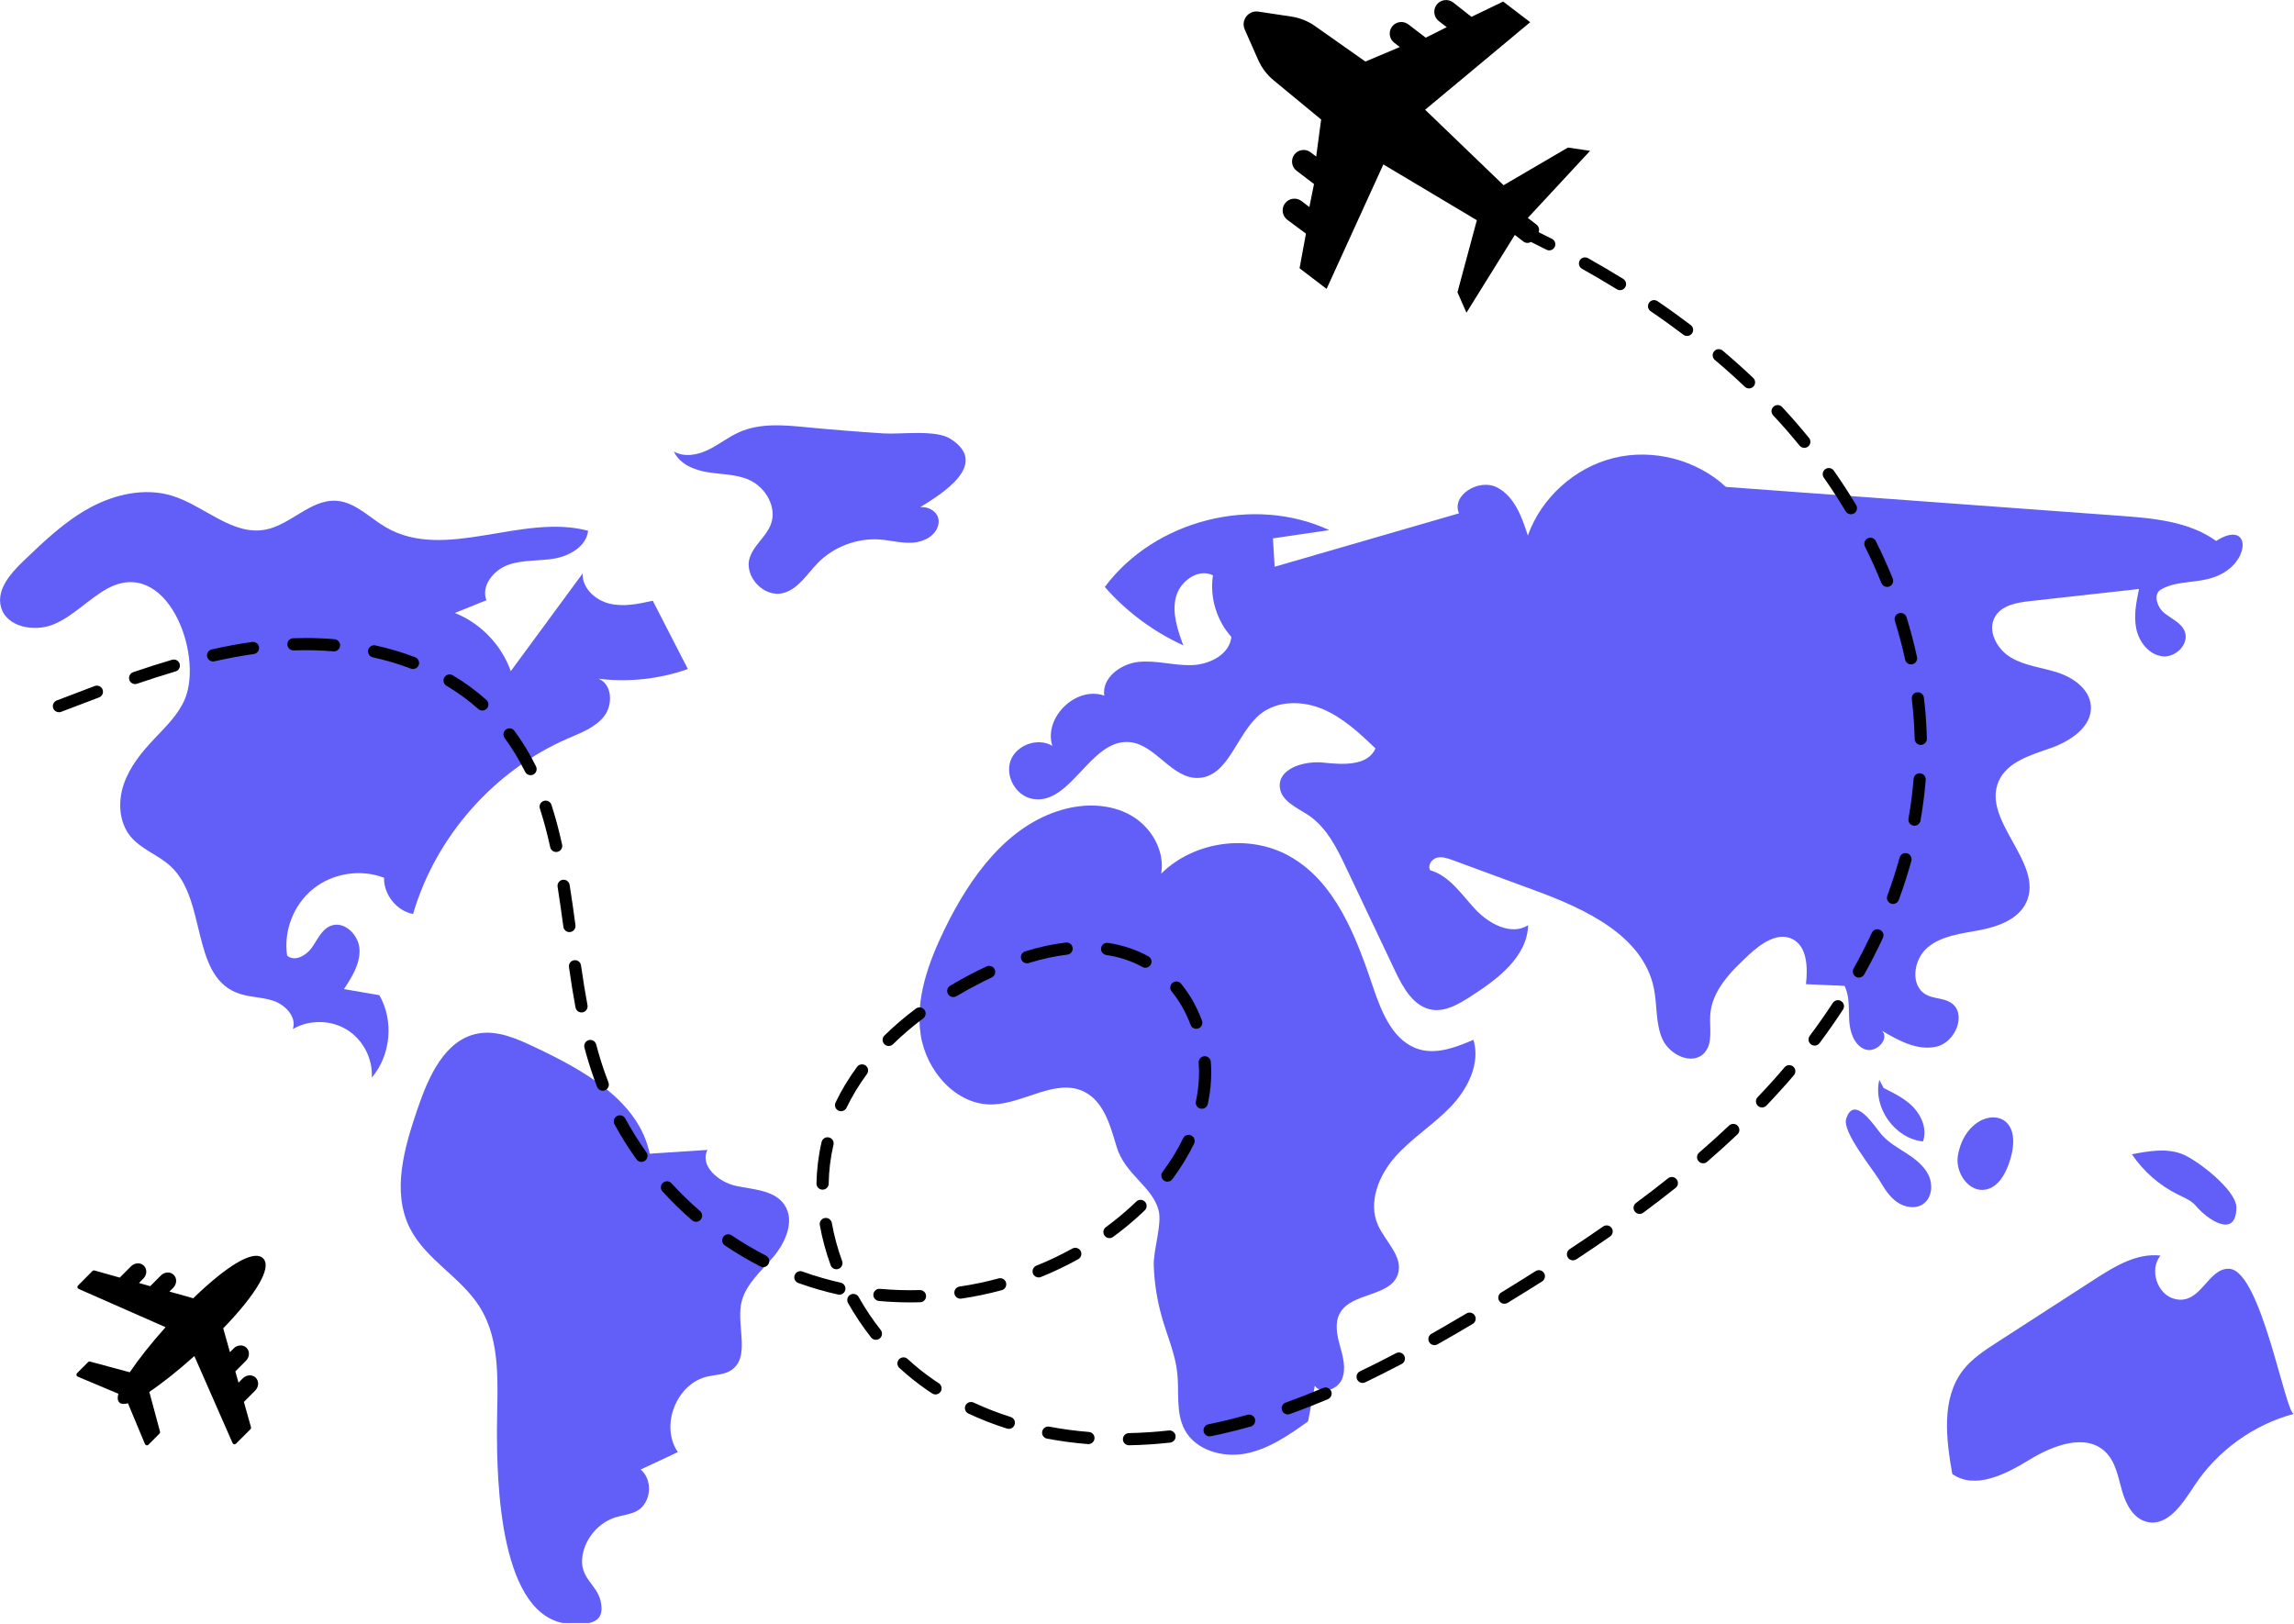 <svg xmlns="http://www.w3.org/2000/svg" xmlns:xlink="http://www.w3.org/1999/xlink" zoomAndPan="magnify" preserveAspectRatio="xMidYMid meet" version="1.0" viewBox="35.61 7.74 181.05 128.19"><defs><clipPath id="e2e69f68f1"><path d="M 67 89 L 98 89 L 98 135.848 L 67 135.848 Z M 67 89 " clip-rule="nonzero"/></clipPath><clipPath id="8ccc67d202"><path d="M 35.328 46 L 90 46 L 90 93 L 35.328 93 Z M 35.328 46 " clip-rule="nonzero"/></clipPath><clipPath id="7a4a816370"><path d="M 189 106 L 216.828 106 L 216.828 128 L 189 128 Z M 189 106 " clip-rule="nonzero"/></clipPath><clipPath id="5db5ae4bd1"><path d="M 133 7.598 L 162 7.598 L 162 33 L 133 33 Z M 133 7.598 " clip-rule="nonzero"/></clipPath><clipPath id="144420c24b"><path d="M 41.625 106.82 L 56.625 106.82 L 56.625 121.82 L 41.625 121.82 Z M 41.625 106.82 " clip-rule="nonzero"/></clipPath></defs><g clip-path="url(#e2e69f68f1)"><path fill="#615ff8" d="M 84.219 127.496 C 84.777 127.324 85.383 127.277 85.891 126.992 C 87.012 126.367 87.164 124.543 86.168 123.734 C 87.148 123.273 88.129 122.816 89.109 122.355 C 87.68 120.273 89 116.93 91.465 116.383 C 92.078 116.246 92.742 116.25 93.277 115.918 C 94.844 114.941 93.77 112.516 94.094 110.699 C 94.363 109.199 95.633 108.129 96.625 106.973 C 97.617 105.812 98.375 104.078 97.512 102.824 C 96.715 101.668 95.07 101.637 93.699 101.344 C 92.328 101.051 90.801 99.75 91.449 98.504 C 89.926 98.602 88.406 98.699 86.887 98.801 C 86.012 94.609 81.691 92.227 77.824 90.395 C 76.406 89.723 74.871 89.035 73.332 89.316 C 70.723 89.801 69.441 92.699 68.582 95.207 C 67.527 98.293 66.496 101.781 67.965 104.691 C 69.219 107.172 71.992 108.543 73.469 110.898 C 75.215 113.676 74.844 117.219 74.832 120.504 C 74.82 124.539 74.988 135.641 80.641 135.926 C 82.559 136.02 83.34 135.598 83.016 134.125 C 82.715 132.754 81.273 132.301 81.59 130.48 C 81.828 129.113 82.891 127.898 84.219 127.492 Z M 84.219 127.496 " fill-opacity="1" fill-rule="nonzero"/></g><g clip-path="url(#8ccc67d202)"><path fill="#615ff8" d="M 44.039 54.223 C 42.578 55.039 41.414 56.355 39.875 57.008 C 38.332 57.66 36.094 57.246 35.68 55.625 C 35.332 54.27 36.43 53.012 37.441 52.039 C 39.066 50.48 40.715 48.898 42.695 47.82 C 44.676 46.742 47.055 46.211 49.207 46.875 C 51.734 47.66 53.926 50.023 56.531 49.551 C 58.555 49.18 60.129 47.121 62.18 47.27 C 63.66 47.379 64.77 48.605 66.051 49.352 C 70.727 52.094 76.793 48.234 82.027 49.633 C 81.887 50.855 80.594 51.609 79.383 51.824 C 78.172 52.035 76.898 51.91 75.738 52.316 C 74.582 52.723 73.551 53.973 74 55.117 C 73.168 55.453 72.34 55.785 71.508 56.121 C 73.543 56.93 75.195 58.652 75.922 60.715 C 77.812 58.148 79.699 55.578 81.59 53.008 C 81.551 54.16 82.594 55.117 83.715 55.387 C 84.836 55.656 86.008 55.406 87.129 55.156 C 88.055 56.953 88.977 58.75 89.898 60.547 C 87.648 61.344 85.211 61.605 82.84 61.312 C 83.914 61.723 84.004 63.328 83.309 64.246 C 82.613 65.16 81.465 65.578 80.414 66.035 C 74.586 68.566 69.988 73.785 68.211 79.883 C 66.91 79.629 65.887 78.352 65.922 77.023 C 64.078 76.312 61.871 76.656 60.332 77.895 C 58.789 79.129 57.977 81.211 58.27 83.164 C 58.844 83.684 59.773 83.172 60.219 82.543 C 60.664 81.91 60.992 81.102 61.711 80.816 C 62.773 80.395 63.926 81.527 63.984 82.668 C 64.043 83.812 63.387 84.852 62.758 85.809 C 63.688 85.969 64.621 86.133 65.551 86.293 C 66.707 88.305 66.457 91.031 64.953 92.797 C 65.043 91.305 64.258 89.793 62.984 89.012 C 61.715 88.227 60.008 88.211 58.719 88.965 C 59.047 88.012 58.133 87.051 57.18 86.73 C 56.223 86.414 55.164 86.465 54.234 86.074 C 50.688 84.59 51.91 78.789 49.113 76.148 C 48.141 75.227 46.75 74.789 45.902 73.75 C 44.992 72.629 44.91 71 45.379 69.633 C 45.844 68.266 46.785 67.117 47.777 66.066 C 48.695 65.09 49.699 64.137 50.211 62.895 C 51.672 59.32 48.758 51.594 44.039 54.223 Z M 44.039 54.223 " fill-opacity="1" fill-rule="nonzero"/></g><path fill="#615ff8" d="M 99.336 41.469 C 97.531 41.293 95.629 41.109 93.969 41.844 C 93.105 42.223 92.359 42.828 91.512 43.242 C 90.664 43.656 89.613 43.852 88.797 43.379 C 89.246 44.383 90.414 44.848 91.504 45.02 C 92.59 45.188 93.73 45.168 94.734 45.617 C 96.039 46.203 96.949 47.773 96.453 49.113 C 96.09 50.098 95.102 50.762 94.781 51.762 C 94.309 53.242 95.906 54.938 97.414 54.551 C 98.602 54.246 99.297 53.055 100.152 52.176 C 101.414 50.891 103.254 50.195 105.051 50.324 C 105.918 50.391 106.777 50.633 107.645 50.574 C 108.512 50.516 109.445 50.039 109.656 49.195 C 109.887 48.285 109.02 47.699 108.238 47.773 C 109.883 46.754 113.77 44.398 110.641 42.387 C 109.461 41.625 106.719 42.039 105.34 41.949 C 103.336 41.82 101.336 41.66 99.336 41.469 Z M 99.336 41.469 " fill-opacity="1" fill-rule="nonzero"/><path fill="#615ff8" d="M 127.348 111.848 C 127.766 113.258 128.363 114.629 128.523 116.094 C 128.688 117.605 128.391 119.238 129.102 120.582 C 129.973 122.219 132.121 122.82 133.941 122.465 C 135.766 122.109 137.336 121.008 138.848 119.93 C 139.023 118.996 139.199 118.059 139.379 117.121 C 139.891 117.855 141.164 117.434 141.516 116.613 C 141.867 115.789 141.609 114.852 141.371 113.992 C 141.129 113.133 140.926 112.164 141.359 111.387 C 142.281 109.727 145.34 110.121 145.934 108.316 C 146.387 106.945 144.953 105.754 144.363 104.438 C 143.566 102.648 144.426 100.516 145.723 99.047 C 147.023 97.578 148.727 96.527 150.086 95.113 C 151.445 93.703 152.469 91.688 151.898 89.812 C 150.543 90.391 149.051 90.977 147.637 90.57 C 145.629 89.996 144.684 87.754 144.02 85.777 C 142.66 81.742 141.039 77.324 137.305 75.277 C 134.121 73.535 129.828 74.145 127.254 76.699 C 127.566 74.883 126.465 73.004 124.859 72.094 C 123.254 71.184 121.266 71.141 119.488 71.641 C 115.09 72.875 112.148 76.988 110.152 81.102 C 108.895 83.695 107.844 86.559 108.273 89.41 C 108.703 92.266 111.074 95 113.957 94.914 C 116.445 94.84 118.965 92.801 121.188 93.918 C 122.734 94.691 123.242 96.598 123.738 98.258 C 124.395 100.449 126.57 101.395 127.051 103.277 C 127.336 104.398 126.621 106.414 126.668 107.66 C 126.723 109.078 126.949 110.488 127.352 111.848 Z M 127.348 111.848 " fill-opacity="1" fill-rule="nonzero"/><path fill="#615ff8" d="M 210.512 50.434 C 208.363 48.891 205.574 48.648 202.938 48.453 C 192.566 47.691 182.195 46.93 171.828 46.172 C 169.496 44.016 166.059 43.129 162.977 43.887 C 159.895 44.645 157.258 47.023 156.191 50.012 C 155.719 48.523 155.121 46.879 153.715 46.191 C 152.312 45.508 150.141 46.824 150.758 48.258 C 145.906 49.664 141.059 51.07 136.211 52.473 C 136.164 51.727 136.121 50.98 136.074 50.234 C 137.555 50.016 139.039 49.797 140.52 49.582 C 134.539 46.805 126.738 48.781 122.805 54.07 C 124.512 56.02 126.641 57.602 128.996 58.676 C 128.551 57.453 128.098 56.141 128.414 54.879 C 128.73 53.617 130.176 52.566 131.34 53.152 C 131.074 54.879 131.625 56.715 132.793 58.012 C 132.652 59.414 131.051 60.203 129.645 60.242 C 128.238 60.277 126.84 59.836 125.441 59.988 C 124.043 60.145 122.555 61.254 122.762 62.645 C 120.539 61.867 117.957 64.367 118.664 66.609 C 117.527 65.938 115.852 66.52 115.379 67.75 C 114.91 68.984 115.77 70.535 117.066 70.789 C 120.102 71.383 121.648 66.059 124.734 66.312 C 126.809 66.484 128.074 69.195 130.152 69.145 C 132.602 69.082 133.188 65.602 135.105 64.082 C 136.465 63.008 138.445 63.043 140.035 63.723 C 141.625 64.402 142.914 65.617 144.168 66.809 C 143.566 68.215 141.586 68.098 140.066 67.934 C 138.543 67.773 136.441 68.395 136.621 69.914 C 136.754 71.004 138.004 71.496 138.91 72.109 C 140.332 73.078 141.133 74.707 141.867 76.262 C 143.156 78.977 144.441 81.688 145.727 84.402 C 146.355 85.727 147.199 87.223 148.648 87.441 C 149.711 87.602 150.727 86.996 151.633 86.418 C 153.766 85.059 156.137 83.293 156.215 80.766 C 154.875 81.613 153.109 80.656 152.031 79.496 C 150.953 78.336 150.012 76.871 148.488 76.43 C 148.262 76.066 148.586 75.559 149 75.445 C 149.414 75.332 149.852 75.48 150.254 75.629 C 152.422 76.426 154.582 77.223 156.746 78.02 C 160.727 79.484 165.277 81.582 166.137 85.734 C 166.414 87.074 166.258 88.523 166.82 89.77 C 167.383 91.02 169.188 91.859 170.117 90.852 C 170.828 90.082 170.516 88.871 170.59 87.828 C 170.723 85.922 172.211 84.43 173.609 83.129 C 174.566 82.238 175.883 81.281 177.059 81.852 C 178.254 82.438 178.285 84.102 178.145 85.422 C 179.156 85.465 180.172 85.512 181.184 85.555 C 181.602 86.371 181.5 87.344 181.555 88.262 C 181.605 89.18 181.93 90.219 182.785 90.559 C 183.637 90.898 184.77 89.785 184.156 89.105 C 185.48 89.895 186.988 90.711 188.484 90.34 C 189.98 89.969 190.871 87.688 189.562 86.871 C 188.988 86.512 188.234 86.578 187.641 86.258 C 186.34 85.566 186.613 83.461 187.746 82.52 C 188.879 81.578 190.445 81.426 191.895 81.148 C 193.34 80.867 194.918 80.293 195.535 78.957 C 196.957 75.859 191.977 72.512 193.355 69.395 C 194.027 67.871 195.871 67.344 197.441 66.793 C 199.016 66.242 200.766 65.09 200.625 63.43 C 200.52 62.137 199.262 61.238 198.031 60.832 C 196.797 60.426 195.453 60.305 194.332 59.648 C 193.211 58.992 192.406 57.496 193.082 56.387 C 193.625 55.5 194.801 55.297 195.836 55.184 C 198.699 54.863 201.562 54.547 204.426 54.23 C 204.211 55.27 203.996 56.344 204.215 57.383 C 204.438 58.422 205.219 59.418 206.273 59.543 C 207.324 59.668 208.426 58.555 208.031 57.57 C 207.758 56.891 206.988 56.582 206.418 56.121 C 205.852 55.656 205.523 54.641 206.156 54.27 C 207.684 53.363 209.852 54.008 211.539 52.648 C 213.25 51.27 212.902 48.91 210.516 50.438 Z M 210.512 50.434 " fill-opacity="1" fill-rule="nonzero"/><path fill="#615ff8" d="M 183.93 100.883 C 184.309 101.516 184.703 102.172 185.305 102.602 C 185.902 103.035 186.766 103.195 187.379 102.781 C 188.07 102.312 188.184 101.285 187.832 100.527 C 187.48 99.77 186.785 99.234 186.086 98.781 C 185.387 98.328 184.641 97.91 184.098 97.281 C 183.574 96.672 181.953 94.07 181.316 96.051 C 180.988 97.066 183.398 99.992 183.93 100.883 Z M 183.93 100.883 " fill-opacity="1" fill-rule="nonzero"/><path fill="#615ff8" d="M 190.129 98.98 C 190.016 99.684 190.266 100.453 190.723 100.988 C 191.133 101.469 191.707 101.758 192.332 101.633 C 193.305 101.445 193.871 100.434 194.188 99.496 C 195.785 94.789 190.793 94.883 190.129 98.98 Z M 190.129 98.98 " fill-opacity="1" fill-rule="nonzero"/><path fill="#615ff8" d="M 183.93 92.977 C 183.414 95.16 185.141 97.598 187.375 97.836 C 187.703 96.934 187.32 95.898 186.672 95.191 C 186.02 94.488 185.141 94.047 184.277 93.621 " fill-opacity="1" fill-rule="nonzero"/><path fill="#615ff8" d="M 208.934 102.938 C 208.57 102.5 208.016 102.281 207.504 102.027 C 206.043 101.309 204.777 100.199 203.867 98.848 C 205.168 98.598 206.539 98.352 207.781 98.809 C 208.945 99.234 212.133 101.672 212.113 103.062 C 212.082 105.57 209.793 103.965 208.934 102.938 Z M 208.934 102.938 " fill-opacity="1" fill-rule="nonzero"/><g clip-path="url(#7a4a816370)"><path fill="#615ff8" d="M 206.125 106.844 C 204.258 106.625 202.512 107.688 200.938 108.707 C 198.367 110.367 195.797 112.027 193.223 113.691 C 192.242 114.324 191.242 114.977 190.527 115.902 C 188.809 118.145 189.203 121.297 189.688 124.082 C 191.477 125.344 193.895 124.113 195.762 122.969 C 197.625 121.824 200.242 120.824 201.801 122.363 C 202.586 123.145 202.781 124.32 203.082 125.391 C 203.383 126.457 203.977 127.609 205.059 127.863 C 206.695 128.25 207.875 126.414 208.797 125.008 C 210.613 122.246 213.469 120.184 216.664 119.332 C 216.012 119.508 214.078 108.039 211.562 107.887 C 209.852 107.785 209.328 110.758 207.27 110.273 C 205.863 109.945 205.211 107.953 206.121 106.844 Z M 206.125 106.844 " fill-opacity="1" fill-rule="nonzero"/></g><path fill="#000000" d="M 81.977 87.082 C 81.805 86.16 81.641 85.16 81.465 83.938 C 81.426 83.676 81.184 83.492 80.922 83.531 C 80.656 83.57 80.477 83.812 80.516 84.074 C 80.691 85.312 80.855 86.324 81.031 87.258 C 81.074 87.492 81.277 87.652 81.504 87.652 C 81.531 87.652 81.562 87.648 81.594 87.645 C 81.852 87.594 82.027 87.344 81.977 87.082 Z M 81.977 87.082 " fill-opacity="1" fill-rule="nonzero"/><path fill="#000000" d="M 76.211 65.426 C 76.055 65.211 75.75 65.164 75.539 65.324 C 75.324 65.48 75.281 65.781 75.438 65.996 C 76.039 66.805 76.578 67.699 77.051 68.656 C 77.133 68.828 77.305 68.926 77.48 68.926 C 77.555 68.926 77.625 68.91 77.695 68.879 C 77.934 68.762 78.031 68.473 77.914 68.234 C 77.418 67.227 76.844 66.281 76.211 65.426 Z M 76.211 65.426 " fill-opacity="1" fill-rule="nonzero"/><path fill="#000000" d="M 83.324 92.348 C 83.086 91.668 82.863 90.938 82.664 90.18 C 82.598 89.922 82.332 89.77 82.078 89.836 C 81.82 89.906 81.668 90.168 81.734 90.426 C 81.941 91.207 82.172 91.961 82.418 92.664 C 82.516 92.953 82.625 93.242 82.734 93.523 C 82.809 93.715 82.988 93.832 83.184 93.832 C 83.238 93.832 83.301 93.82 83.355 93.797 C 83.605 93.703 83.727 93.422 83.629 93.176 C 83.523 92.902 83.422 92.625 83.324 92.348 Z M 83.324 92.348 " fill-opacity="1" fill-rule="nonzero"/><path fill="#000000" d="M 84.957 96.023 C 84.828 95.789 84.535 95.703 84.301 95.832 C 84.07 95.957 83.984 96.25 84.109 96.484 C 84.625 97.434 85.207 98.363 85.844 99.25 C 85.938 99.379 86.082 99.449 86.234 99.449 C 86.332 99.449 86.43 99.422 86.512 99.359 C 86.73 99.203 86.781 98.906 86.625 98.688 C 86.012 97.832 85.453 96.938 84.957 96.023 Z M 84.957 96.023 " fill-opacity="1" fill-rule="nonzero"/><path fill="#000000" d="M 79.973 74.406 C 79.723 73.258 79.445 72.23 79.133 71.266 C 79.051 71.012 78.777 70.875 78.527 70.957 C 78.273 71.039 78.137 71.312 78.219 71.562 C 78.523 72.5 78.789 73.496 79.035 74.613 C 79.086 74.836 79.281 74.988 79.504 74.988 C 79.539 74.988 79.574 74.984 79.605 74.977 C 79.867 74.922 80.031 74.664 79.973 74.406 Z M 79.973 74.406 " fill-opacity="1" fill-rule="nonzero"/><path fill="#000000" d="M 80.617 81.305 C 80.879 81.27 81.062 81.027 81.027 80.766 C 80.891 79.742 80.738 78.652 80.566 77.582 C 80.523 77.32 80.277 77.141 80.016 77.184 C 79.754 77.227 79.574 77.473 79.617 77.734 C 79.785 78.793 79.938 79.879 80.074 80.895 C 80.109 81.137 80.312 81.312 80.551 81.312 C 80.574 81.312 80.594 81.309 80.617 81.305 Z M 80.617 81.305 " fill-opacity="1" fill-rule="nonzero"/><path fill="#000000" d="M 73.996 62.984 C 73.195 62.266 72.301 61.613 71.34 61.039 C 71.109 60.906 70.816 60.98 70.68 61.207 C 70.543 61.438 70.617 61.73 70.848 61.867 C 71.754 62.406 72.598 63.023 73.355 63.699 C 73.445 63.781 73.559 63.824 73.676 63.824 C 73.809 63.824 73.938 63.77 74.031 63.664 C 74.211 63.465 74.191 63.164 73.996 62.984 Z M 73.996 62.984 " fill-opacity="1" fill-rule="nonzero"/><path fill="#000000" d="M 109.707 116.922 C 109.586 116.84 109.465 116.758 109.344 116.68 C 108.613 116.18 107.906 115.617 107.242 115.004 C 107.047 114.824 106.742 114.836 106.562 115.031 C 106.383 115.23 106.395 115.531 106.59 115.711 C 107.289 116.355 108.035 116.949 108.801 117.473 C 108.926 117.559 109.055 117.641 109.184 117.727 C 109.266 117.777 109.355 117.805 109.445 117.805 C 109.602 117.805 109.754 117.727 109.848 117.586 C 109.992 117.363 109.93 117.066 109.707 116.922 Z M 109.707 116.922 " fill-opacity="1" fill-rule="nonzero"/><path fill="#000000" d="M 113.191 85.223 C 113.418 85.109 113.652 84.996 113.879 84.891 C 114.121 84.777 114.227 84.492 114.113 84.25 C 114 84.012 113.715 83.906 113.473 84.02 C 113.238 84.129 112.996 84.246 112.758 84.363 C 112.016 84.734 111.289 85.133 110.602 85.543 C 110.371 85.68 110.297 85.973 110.434 86.203 C 110.523 86.352 110.684 86.438 110.848 86.438 C 110.93 86.438 111.016 86.414 111.094 86.371 C 111.762 85.973 112.469 85.586 113.191 85.223 Z M 113.191 85.223 " fill-opacity="1" fill-rule="nonzero"/><path fill="#000000" d="M 90.859 103.332 C 90.066 102.645 89.309 101.906 88.605 101.137 C 88.426 100.938 88.121 100.926 87.926 101.105 C 87.73 101.285 87.715 101.586 87.895 101.781 C 88.625 102.582 89.41 103.348 90.23 104.059 C 90.32 104.137 90.434 104.176 90.543 104.176 C 90.68 104.176 90.812 104.117 90.906 104.008 C 91.082 103.809 91.059 103.504 90.859 103.332 Z M 90.859 103.332 " fill-opacity="1" fill-rule="nonzero"/><path fill="#000000" d="M 103.379 110.113 C 103.25 109.883 102.957 109.801 102.723 109.93 C 102.492 110.059 102.41 110.352 102.539 110.586 C 103.074 111.535 103.688 112.449 104.363 113.309 C 104.457 113.43 104.598 113.492 104.742 113.492 C 104.844 113.492 104.949 113.457 105.039 113.387 C 105.246 113.223 105.281 112.922 105.117 112.711 C 104.473 111.895 103.887 111.02 103.379 110.113 Z M 103.379 110.113 " fill-opacity="1" fill-rule="nonzero"/><path fill="#000000" d="M 96.062 106.848 C 95.137 106.371 94.227 105.832 93.355 105.246 C 93.137 105.098 92.836 105.152 92.688 105.375 C 92.539 105.594 92.598 105.895 92.816 106.043 C 93.719 106.652 94.664 107.211 95.625 107.703 C 95.691 107.738 95.77 107.758 95.844 107.758 C 96.016 107.758 96.188 107.66 96.27 107.492 C 96.391 107.258 96.297 106.969 96.062 106.848 Z M 96.062 106.848 " fill-opacity="1" fill-rule="nonzero"/><path fill="#000000" d="M 103.93 91.844 C 103.715 91.688 103.414 91.73 103.254 91.945 C 102.59 92.848 102.016 93.797 101.555 94.762 C 101.441 95.004 101.543 95.289 101.781 95.402 C 101.848 95.438 101.918 95.449 101.988 95.449 C 102.168 95.449 102.34 95.352 102.422 95.176 C 102.859 94.266 103.398 93.371 104.031 92.516 C 104.188 92.301 104.141 92 103.93 91.844 Z M 103.93 91.844 " fill-opacity="1" fill-rule="nonzero"/><path fill="#000000" d="M 101.957 108.98 C 101.477 108.871 100.992 108.75 100.52 108.613 C 99.992 108.465 99.461 108.293 98.941 108.102 C 98.691 108.012 98.418 108.141 98.328 108.391 C 98.234 108.641 98.363 108.914 98.613 109.008 C 99.156 109.203 99.707 109.383 100.254 109.539 C 100.746 109.68 101.246 109.809 101.75 109.918 C 101.785 109.926 101.82 109.93 101.855 109.93 C 102.074 109.93 102.273 109.777 102.324 109.555 C 102.379 109.293 102.219 109.039 101.957 108.98 Z M 101.957 108.98 " fill-opacity="1" fill-rule="nonzero"/><path fill="#000000" d="M 184.098 53.766 C 184.176 53.949 184.355 54.066 184.543 54.066 C 184.605 54.066 184.664 54.055 184.723 54.031 C 184.973 53.93 185.09 53.648 184.988 53.402 C 184.59 52.414 184.141 51.418 183.656 50.449 C 183.539 50.211 183.25 50.113 183.012 50.234 C 182.773 50.352 182.68 50.641 182.797 50.879 C 183.27 51.824 183.707 52.797 184.098 53.766 Z M 184.098 53.766 " fill-opacity="1" fill-rule="nonzero"/><path fill="#000000" d="M 129.574 88.633 C 129.645 88.828 129.828 88.945 130.023 88.945 C 130.078 88.945 130.137 88.938 130.191 88.914 C 130.441 88.824 130.566 88.547 130.473 88.297 C 130.07 87.211 129.516 86.23 128.824 85.383 C 128.656 85.18 128.355 85.148 128.148 85.316 C 127.941 85.484 127.914 85.785 128.078 85.992 C 128.703 86.758 129.207 87.645 129.574 88.633 Z M 129.574 88.633 " fill-opacity="1" fill-rule="nonzero"/><path fill="#000000" d="M 68.379 59.617 C 67.383 59.238 66.328 58.922 65.242 58.684 C 64.984 58.625 64.727 58.789 64.668 59.047 C 64.613 59.309 64.777 59.566 65.035 59.621 C 66.074 59.852 67.086 60.152 68.035 60.516 C 68.094 60.539 68.152 60.547 68.207 60.547 C 68.402 60.547 68.582 60.43 68.656 60.238 C 68.75 59.992 68.625 59.715 68.379 59.617 Z M 68.379 59.617 " fill-opacity="1" fill-rule="nonzero"/><path fill="#000000" d="M 115.012 108.984 C 114.941 108.727 114.676 108.574 114.422 108.645 C 113.41 108.922 112.375 109.137 111.34 109.289 C 111.078 109.328 110.895 109.574 110.934 109.836 C 110.973 110.074 111.176 110.246 111.41 110.246 C 111.434 110.246 111.457 110.246 111.48 110.242 C 112.555 110.082 113.629 109.859 114.672 109.574 C 114.93 109.504 115.078 109.242 115.012 108.984 Z M 115.012 108.984 " fill-opacity="1" fill-rule="nonzero"/><path fill="#000000" d="M 186.496 62.918 C 186.621 63.965 186.699 65.027 186.723 66.066 C 186.73 66.328 186.941 66.535 187.203 66.535 C 187.207 66.535 187.211 66.535 187.215 66.535 C 187.48 66.527 187.691 66.309 187.684 66.043 C 187.66 64.973 187.582 63.883 187.449 62.801 C 187.418 62.539 187.18 62.352 186.914 62.383 C 186.648 62.414 186.461 62.652 186.496 62.918 Z M 186.496 62.918 " fill-opacity="1" fill-rule="nonzero"/><path fill="#000000" d="M 104.973 110.426 C 105.793 110.5 106.629 110.539 107.457 110.539 C 107.715 110.539 107.977 110.535 108.234 110.527 C 108.5 110.52 108.707 110.301 108.699 110.035 C 108.691 109.77 108.473 109.559 108.207 109.566 C 107.164 109.598 106.098 109.562 105.062 109.469 C 104.801 109.445 104.566 109.637 104.539 109.902 C 104.516 110.164 104.711 110.398 104.973 110.426 Z M 104.973 110.426 " fill-opacity="1" fill-rule="nonzero"/><path fill="#000000" d="M 185.969 59.801 C 186.016 60.027 186.215 60.18 186.438 60.18 C 186.473 60.18 186.504 60.176 186.539 60.172 C 186.797 60.113 186.965 59.859 186.906 59.598 C 186.68 58.555 186.402 57.5 186.082 56.461 C 186.004 56.207 185.734 56.062 185.48 56.145 C 185.227 56.223 185.082 56.492 185.16 56.746 C 185.477 57.758 185.746 58.785 185.969 59.801 Z M 185.969 59.801 " fill-opacity="1" fill-rule="nonzero"/><path fill="#000000" d="M 105.75 90.301 C 105.871 90.301 105.992 90.254 106.086 90.164 C 106.805 89.457 107.609 88.77 108.469 88.121 C 108.684 87.961 108.727 87.66 108.566 87.445 C 108.406 87.234 108.105 87.191 107.891 87.352 C 106.996 88.023 106.16 88.738 105.41 89.477 C 105.223 89.66 105.219 89.965 105.406 90.156 C 105.5 90.25 105.625 90.301 105.75 90.301 Z M 105.75 90.301 " fill-opacity="1" fill-rule="nonzero"/><path fill="#000000" d="M 55.512 58.41 C 54.484 58.555 53.41 58.754 52.32 59 C 52.062 59.059 51.898 59.316 51.957 59.574 C 52.008 59.797 52.207 59.949 52.426 59.949 C 52.461 59.949 52.496 59.945 52.535 59.938 C 53.598 59.695 54.645 59.504 55.645 59.363 C 55.91 59.324 56.09 59.082 56.055 58.82 C 56.02 58.555 55.773 58.375 55.512 58.41 Z M 55.512 58.41 " fill-opacity="1" fill-rule="nonzero"/><path fill="#000000" d="M 49.191 59.816 C 48.219 60.102 47.215 60.422 46.117 60.797 C 45.867 60.883 45.734 61.156 45.82 61.41 C 45.887 61.609 46.074 61.734 46.273 61.734 C 46.324 61.734 46.379 61.727 46.43 61.707 C 47.512 61.336 48.504 61.02 49.461 60.738 C 49.719 60.664 49.863 60.398 49.789 60.141 C 49.715 59.887 49.445 59.742 49.191 59.816 Z M 49.191 59.816 " fill-opacity="1" fill-rule="nonzero"/><path fill="#000000" d="M 62.012 58.195 C 61.266 58.129 60.504 58.098 59.746 58.098 C 59.414 58.098 59.082 58.105 58.75 58.117 C 58.484 58.125 58.277 58.348 58.289 58.613 C 58.297 58.879 58.523 59.086 58.785 59.078 C 59.836 59.039 60.898 59.062 61.93 59.152 C 61.945 59.152 61.957 59.152 61.973 59.152 C 62.219 59.152 62.43 58.965 62.449 58.715 C 62.473 58.449 62.277 58.215 62.012 58.195 Z M 62.012 58.195 " fill-opacity="1" fill-rule="nonzero"/><path fill="#000000" d="M 43.09 61.887 C 42.117 62.25 41.156 62.617 40.09 63.027 C 39.84 63.125 39.719 63.402 39.812 63.648 C 39.887 63.84 40.07 63.957 40.262 63.957 C 40.32 63.957 40.379 63.949 40.434 63.926 C 41.5 63.516 42.461 63.148 43.426 62.789 C 43.676 62.695 43.801 62.418 43.707 62.172 C 43.617 61.922 43.34 61.797 43.09 61.887 Z M 43.09 61.887 " fill-opacity="1" fill-rule="nonzero"/><path fill="#000000" d="M 100.523 101.641 C 100.523 101.641 100.527 101.641 100.531 101.641 C 100.793 101.641 101.008 101.434 101.012 101.168 C 101.031 100.121 101.156 99.09 101.391 98.098 C 101.453 97.836 101.293 97.578 101.031 97.52 C 100.773 97.457 100.516 97.617 100.453 97.875 C 100.207 98.934 100.07 100.035 100.051 101.152 C 100.043 101.418 100.254 101.637 100.52 101.641 Z M 100.523 101.641 " fill-opacity="1" fill-rule="nonzero"/><path fill="#000000" d="M 100.703 103.879 C 100.441 103.922 100.266 104.172 100.312 104.434 C 100.5 105.496 100.789 106.562 101.168 107.605 C 101.238 107.801 101.426 107.922 101.621 107.922 C 101.676 107.922 101.73 107.914 101.785 107.895 C 102.035 107.801 102.164 107.527 102.074 107.277 C 101.711 106.285 101.438 105.273 101.262 104.27 C 101.215 104.008 100.965 103.832 100.703 103.879 Z M 100.703 103.879 " fill-opacity="1" fill-rule="nonzero"/><path fill="#000000" d="M 167.258 100.746 C 166.449 101.391 165.602 102.043 164.73 102.688 C 164.516 102.848 164.469 103.148 164.629 103.359 C 164.723 103.488 164.867 103.555 165.016 103.555 C 165.113 103.555 165.215 103.523 165.301 103.461 C 166.18 102.809 167.043 102.148 167.855 101.5 C 168.066 101.336 168.098 101.031 167.934 100.824 C 167.77 100.617 167.465 100.582 167.258 100.746 Z M 167.258 100.746 " fill-opacity="1" fill-rule="nonzero"/><path fill="#000000" d="M 169.047 33.395 C 168.203 32.758 167.324 32.121 166.426 31.512 C 166.207 31.359 165.906 31.418 165.758 31.637 C 165.609 31.855 165.664 32.156 165.883 32.305 C 166.77 32.906 167.637 33.531 168.469 34.16 C 168.555 34.227 168.656 34.258 168.758 34.258 C 168.902 34.258 169.047 34.191 169.141 34.066 C 169.301 33.855 169.258 33.555 169.047 33.395 Z M 169.047 33.395 " fill-opacity="1" fill-rule="nonzero"/><path fill="#000000" d="M 172.074 96.582 C 171.32 97.293 170.527 98.012 169.711 98.715 C 169.512 98.887 169.488 99.191 169.664 99.391 C 169.758 99.504 169.891 99.559 170.027 99.559 C 170.137 99.559 170.25 99.52 170.34 99.441 C 171.168 98.73 171.973 98 172.734 97.277 C 172.93 97.098 172.938 96.793 172.754 96.598 C 172.57 96.406 172.266 96.398 172.074 96.582 Z M 172.074 96.582 " fill-opacity="1" fill-rule="nonzero"/><path fill="#000000" d="M 171.57 35.414 C 171.367 35.242 171.062 35.266 170.895 35.469 C 170.723 35.672 170.746 35.977 170.949 36.148 C 171.766 36.836 172.562 37.547 173.316 38.266 C 173.41 38.355 173.527 38.398 173.648 38.398 C 173.773 38.398 173.902 38.348 173.996 38.25 C 174.18 38.055 174.172 37.75 173.977 37.57 C 173.211 36.84 172.398 36.113 171.57 35.414 Z M 171.57 35.414 " fill-opacity="1" fill-rule="nonzero"/><path fill="#000000" d="M 163.719 29.754 C 162.82 29.199 161.887 28.648 160.941 28.117 C 160.711 27.988 160.414 28.07 160.285 28.301 C 160.156 28.535 160.238 28.824 160.469 28.957 C 161.406 29.48 162.328 30.023 163.215 30.57 C 163.293 30.621 163.379 30.645 163.465 30.645 C 163.629 30.645 163.785 30.562 163.875 30.414 C 164.016 30.191 163.945 29.895 163.719 29.754 Z M 163.719 29.754 " fill-opacity="1" fill-rule="nonzero"/><g clip-path="url(#5db5ae4bd1)"><path fill="#000000" d="M 158.098 26.594 C 157.75 26.418 157.398 26.238 157.043 26.066 C 157.125 25.855 157.059 25.605 156.871 25.465 L 156.191 24.941 L 161.105 19.645 L 159.359 19.387 L 154.277 22.359 L 148.086 16.402 L 156.379 9.492 L 154.246 7.863 L 151.742 9.07 L 150.309 7.941 C 149.902 7.621 149.312 7.699 148.996 8.109 C 148.688 8.516 148.766 9.098 149.172 9.41 L 149.793 9.883 L 148.133 10.715 L 146.762 9.664 C 146.359 9.359 145.785 9.434 145.48 9.836 C 145.172 10.238 145.25 10.812 145.652 11.117 L 146.086 11.453 L 143.371 12.598 L 139.402 9.801 C 138.844 9.406 138.199 9.148 137.523 9.047 L 134.926 8.656 C 134.137 8.539 133.527 9.336 133.848 10.066 C 134.203 10.867 134.613 11.793 134.91 12.469 C 135.188 13.094 135.605 13.648 136.133 14.082 L 139.879 17.172 L 139.488 20.098 L 139.051 19.762 C 138.648 19.457 138.078 19.535 137.77 19.934 C 137.465 20.336 137.539 20.91 137.941 21.219 L 139.316 22.266 L 138.949 24.082 L 138.332 23.609 C 137.922 23.301 137.34 23.379 137.031 23.785 C 136.715 24.195 136.801 24.785 137.215 25.094 L 138.68 26.18 L 138.176 28.914 L 140.309 30.543 L 144.789 20.719 L 152.168 25.121 L 150.637 30.809 L 151.348 32.422 L 155.164 26.285 L 155.848 26.809 C 156.023 26.941 156.258 26.945 156.438 26.836 C 156.852 27.039 157.258 27.242 157.66 27.449 C 157.73 27.484 157.805 27.504 157.879 27.504 C 158.055 27.504 158.223 27.406 158.309 27.242 C 158.43 27.004 158.336 26.715 158.098 26.594 Z M 158.098 26.594 " fill-opacity="1" fill-rule="nonzero"/></g><path fill="#000000" d="M 162.137 104.547 C 161.297 105.129 160.406 105.734 159.492 106.336 C 159.27 106.484 159.207 106.781 159.355 107.004 C 159.445 107.145 159.602 107.219 159.758 107.219 C 159.848 107.219 159.938 107.191 160.02 107.141 C 160.941 106.531 161.84 105.926 162.684 105.336 C 162.902 105.184 162.957 104.883 162.805 104.668 C 162.652 104.449 162.355 104.395 162.137 104.547 Z M 162.137 104.547 " fill-opacity="1" fill-rule="nonzero"/><path fill="#000000" d="M 177.137 91.926 C 176.934 91.754 176.633 91.777 176.457 91.98 C 176.121 92.379 175.77 92.777 175.418 93.168 C 175.062 93.559 174.699 93.953 174.328 94.34 C 174.145 94.531 174.152 94.836 174.344 95.02 C 174.438 95.105 174.559 95.152 174.676 95.152 C 174.805 95.152 174.93 95.102 175.023 95.004 C 175.398 94.609 175.773 94.211 176.129 93.812 C 176.488 93.418 176.848 93.012 177.191 92.605 C 177.363 92.402 177.34 92.098 177.137 91.926 Z M 177.137 91.926 " fill-opacity="1" fill-rule="nonzero"/><path fill="#000000" d="M 186.125 75.094 C 185.867 75.023 185.605 75.176 185.535 75.43 C 185.258 76.43 184.93 77.445 184.562 78.441 C 184.469 78.691 184.598 78.965 184.848 79.059 C 184.902 79.078 184.957 79.09 185.012 79.09 C 185.207 79.09 185.391 78.969 185.465 78.777 C 185.844 77.754 186.18 76.715 186.461 75.688 C 186.531 75.43 186.383 75.164 186.125 75.094 Z M 186.125 75.094 " fill-opacity="1" fill-rule="nonzero"/><path fill="#000000" d="M 187.152 68.777 C 186.887 68.754 186.656 68.957 186.637 69.219 C 186.555 70.254 186.418 71.309 186.234 72.352 C 186.188 72.613 186.359 72.863 186.621 72.906 C 186.648 72.914 186.68 72.914 186.707 72.914 C 186.934 72.914 187.137 72.75 187.18 72.52 C 187.371 71.445 187.508 70.363 187.594 69.297 C 187.613 69.031 187.418 68.801 187.152 68.777 Z M 187.152 68.777 " fill-opacity="1" fill-rule="nonzero"/><path fill="#000000" d="M 183.98 81.129 C 183.742 81.02 183.453 81.121 183.344 81.363 C 182.906 82.305 182.422 83.258 181.902 84.188 C 181.773 84.418 181.855 84.711 182.086 84.84 C 182.16 84.883 182.242 84.902 182.32 84.902 C 182.488 84.902 182.652 84.812 182.742 84.652 C 183.27 83.703 183.766 82.734 184.215 81.77 C 184.328 81.527 184.223 81.242 183.98 81.129 Z M 183.98 81.129 " fill-opacity="1" fill-rule="nonzero"/><path fill="#000000" d="M 178.383 42.305 C 177.711 41.48 176.996 40.656 176.258 39.863 C 176.074 39.672 175.77 39.66 175.578 39.84 C 175.383 40.023 175.371 40.324 175.551 40.52 C 176.277 41.297 176.98 42.102 177.637 42.91 C 177.734 43.027 177.871 43.09 178.012 43.09 C 178.117 43.09 178.227 43.051 178.316 42.98 C 178.52 42.812 178.551 42.508 178.383 42.305 Z M 178.383 42.305 " fill-opacity="1" fill-rule="nonzero"/><path fill="#000000" d="M 180.926 86.762 C 180.707 86.617 180.406 86.68 180.262 86.902 C 179.691 87.773 179.078 88.648 178.441 89.5 C 178.281 89.711 178.324 90.016 178.539 90.172 C 178.625 90.238 178.727 90.27 178.824 90.27 C 178.973 90.27 179.117 90.203 179.211 90.078 C 179.859 89.207 180.484 88.316 181.066 87.426 C 181.211 87.203 181.148 86.906 180.926 86.762 Z M 180.926 86.762 " fill-opacity="1" fill-rule="nonzero"/><path fill="#000000" d="M 182.102 47.605 C 181.551 46.684 180.961 45.77 180.34 44.887 C 180.188 44.668 179.887 44.617 179.668 44.77 C 179.453 44.922 179.398 45.223 179.551 45.438 C 180.16 46.305 180.738 47.199 181.277 48.098 C 181.367 48.25 181.527 48.332 181.691 48.332 C 181.773 48.332 181.859 48.309 181.938 48.266 C 182.164 48.129 182.238 47.832 182.102 47.605 Z M 182.102 47.605 " fill-opacity="1" fill-rule="nonzero"/><path fill="#000000" d="M 120.266 82.559 C 120.238 82.293 119.996 82.105 119.734 82.137 C 118.707 82.254 117.625 82.488 116.52 82.832 C 116.266 82.91 116.125 83.18 116.203 83.434 C 116.266 83.641 116.457 83.773 116.664 83.773 C 116.711 83.773 116.758 83.766 116.805 83.75 C 117.855 83.426 118.879 83.203 119.848 83.09 C 120.109 83.059 120.301 82.82 120.27 82.555 Z M 120.266 82.559 " fill-opacity="1" fill-rule="nonzero"/><path fill="#000000" d="M 125.781 84.066 C 125.852 84.105 125.934 84.125 126.012 84.125 C 126.18 84.125 126.344 84.035 126.434 83.875 C 126.559 83.645 126.477 83.352 126.242 83.223 C 125.277 82.691 124.207 82.336 123.059 82.164 C 122.793 82.125 122.551 82.305 122.512 82.57 C 122.473 82.832 122.652 83.074 122.914 83.117 C 123.953 83.27 124.918 83.59 125.781 84.066 Z M 125.781 84.066 " fill-opacity="1" fill-rule="nonzero"/><path fill="#000000" d="M 125.961 103.27 C 126.148 103.086 126.156 102.781 125.969 102.59 C 125.785 102.398 125.48 102.395 125.293 102.578 C 124.801 103.051 124.273 103.516 123.727 103.953 C 123.453 104.172 123.172 104.391 122.891 104.598 C 122.676 104.754 122.629 105.055 122.785 105.27 C 122.879 105.398 123.027 105.465 123.176 105.465 C 123.273 105.465 123.371 105.434 123.457 105.371 C 123.75 105.156 124.043 104.934 124.328 104.703 C 124.898 104.246 125.449 103.766 125.961 103.27 Z M 125.961 103.27 " fill-opacity="1" fill-rule="nonzero"/><path fill="#000000" d="M 127.859 120.648 C 126.805 120.766 125.742 120.836 124.707 120.855 C 124.441 120.863 124.227 121.082 124.234 121.348 C 124.238 121.609 124.453 121.816 124.715 121.816 C 124.719 121.816 124.719 121.816 124.723 121.816 C 125.793 121.797 126.883 121.727 127.965 121.605 C 128.23 121.574 128.418 121.336 128.391 121.074 C 128.359 120.809 128.121 120.621 127.859 120.648 Z M 127.859 120.648 " fill-opacity="1" fill-rule="nonzero"/><path fill="#000000" d="M 121.551 120.766 C 120.488 120.68 119.438 120.539 118.426 120.348 C 118.164 120.297 117.914 120.469 117.863 120.73 C 117.812 120.992 117.984 121.242 118.246 121.293 C 119.293 121.488 120.379 121.637 121.473 121.723 C 121.488 121.723 121.5 121.723 121.512 121.723 C 121.762 121.723 121.969 121.531 121.992 121.281 C 122.012 121.016 121.812 120.785 121.551 120.766 Z M 121.551 120.766 " fill-opacity="1" fill-rule="nonzero"/><path fill="#000000" d="M 115.375 119.582 C 114.363 119.262 113.379 118.879 112.449 118.445 C 112.207 118.332 111.922 118.438 111.809 118.676 C 111.695 118.918 111.801 119.203 112.043 119.316 C 113.012 119.77 114.035 120.168 115.086 120.5 C 115.133 120.512 115.184 120.52 115.23 120.52 C 115.434 120.52 115.625 120.391 115.688 120.184 C 115.77 119.934 115.629 119.66 115.375 119.582 Z M 115.375 119.582 " fill-opacity="1" fill-rule="nonzero"/><path fill="#000000" d="M 120.895 106.477 C 120.766 106.246 120.473 106.16 120.242 106.289 C 119.332 106.793 118.379 107.25 117.402 107.641 C 117.156 107.742 117.039 108.023 117.137 108.27 C 117.211 108.457 117.395 108.57 117.582 108.57 C 117.645 108.57 117.703 108.559 117.762 108.535 C 118.773 108.125 119.766 107.652 120.707 107.129 C 120.941 107 121.023 106.707 120.895 106.477 Z M 120.895 106.477 " fill-opacity="1" fill-rule="nonzero"/><path fill="#000000" d="M 145.789 114.547 C 144.816 115.059 143.859 115.543 142.941 115.98 C 142.703 116.098 142.602 116.383 142.719 116.625 C 142.801 116.797 142.973 116.895 143.152 116.895 C 143.219 116.895 143.293 116.883 143.359 116.848 C 144.285 116.402 145.254 115.914 146.238 115.398 C 146.473 115.273 146.562 114.98 146.438 114.746 C 146.312 114.512 146.023 114.422 145.789 114.547 Z M 145.789 114.547 " fill-opacity="1" fill-rule="nonzero"/><path fill="#000000" d="M 156.805 108.07 C 155.945 108.613 155.055 109.168 154.09 109.758 C 153.863 109.895 153.793 110.191 153.93 110.418 C 154.02 110.566 154.18 110.648 154.34 110.648 C 154.426 110.648 154.512 110.625 154.59 110.578 C 155.562 109.984 156.453 109.43 157.32 108.883 C 157.543 108.738 157.609 108.441 157.469 108.219 C 157.328 107.996 157.031 107.926 156.805 108.07 Z M 156.805 108.07 " fill-opacity="1" fill-rule="nonzero"/><path fill="#000000" d="M 151.352 111.41 C 150.363 111.996 149.461 112.52 148.586 113.016 C 148.355 113.145 148.273 113.438 148.406 113.672 C 148.492 113.828 148.656 113.914 148.824 113.914 C 148.902 113.914 148.984 113.895 149.059 113.852 C 149.938 113.355 150.848 112.828 151.84 112.238 C 152.07 112.102 152.145 111.809 152.008 111.578 C 151.871 111.352 151.578 111.273 151.348 111.41 Z M 151.352 111.41 " fill-opacity="1" fill-rule="nonzero"/><path fill="#000000" d="M 129.625 97.363 C 129.387 97.246 129.098 97.348 128.984 97.59 C 128.551 98.488 128.008 99.379 127.363 100.238 C 127.203 100.449 127.246 100.754 127.461 100.91 C 127.547 100.977 127.648 101.008 127.746 101.008 C 127.895 101.008 128.039 100.941 128.133 100.816 C 128.812 99.906 129.391 98.961 129.852 98.004 C 129.965 97.766 129.867 97.48 129.625 97.363 Z M 129.625 97.363 " fill-opacity="1" fill-rule="nonzero"/><path fill="#000000" d="M 140.043 117.289 C 139.043 117.711 138.047 118.102 137.082 118.445 C 136.832 118.535 136.699 118.809 136.789 119.059 C 136.859 119.254 137.047 119.379 137.242 119.379 C 137.297 119.379 137.352 119.371 137.402 119.352 C 138.387 119 139.402 118.605 140.414 118.176 C 140.66 118.074 140.773 117.793 140.672 117.547 C 140.566 117.305 140.285 117.188 140.043 117.293 Z M 140.043 117.289 " fill-opacity="1" fill-rule="nonzero"/><path fill="#000000" d="M 130.934 94.879 C 130.961 94.762 130.98 94.648 131.004 94.531 C 131.137 93.836 131.203 93.113 131.203 92.391 C 131.203 92.113 131.191 91.832 131.172 91.555 C 131.152 91.289 130.926 91.09 130.66 91.109 C 130.395 91.129 130.195 91.355 130.215 91.621 C 130.23 91.879 130.242 92.137 130.242 92.391 C 130.242 93.055 130.18 93.715 130.059 94.355 C 130.039 94.461 130.02 94.566 129.996 94.672 C 129.938 94.934 130.102 95.188 130.363 95.246 C 130.398 95.25 130.43 95.254 130.465 95.254 C 130.688 95.254 130.887 95.102 130.934 94.875 Z M 130.934 94.879 " fill-opacity="1" fill-rule="nonzero"/><path fill="#000000" d="M 134.059 119.41 C 133.301 119.625 132.539 119.82 131.793 119.988 C 131.523 120.047 131.254 120.105 130.984 120.16 C 130.723 120.215 130.555 120.465 130.605 120.727 C 130.652 120.953 130.852 121.113 131.078 121.113 C 131.109 121.113 131.141 121.109 131.172 121.102 C 131.449 121.047 131.727 120.988 132.004 120.926 C 132.766 120.754 133.547 120.555 134.324 120.336 C 134.578 120.266 134.727 120 134.656 119.742 C 134.582 119.488 134.316 119.34 134.062 119.41 Z M 134.059 119.41 " fill-opacity="1" fill-rule="nonzero"/><g clip-path="url(#144420c24b)"><path fill="#000000" d="M 47.207 121.82 C 47.195 121.82 47.184 121.82 47.172 121.816 C 47.121 121.805 47.074 121.77 47.051 121.719 L 45.707 118.5 C 45.387 118.594 45.164 118.566 45.027 118.43 C 44.887 118.289 44.863 118.066 44.953 117.75 L 41.742 116.398 C 41.691 116.379 41.652 116.332 41.645 116.277 C 41.633 116.223 41.648 116.168 41.688 116.129 L 42.559 115.254 C 42.602 115.215 42.664 115.195 42.719 115.211 L 45.852 116.055 C 46.539 115.031 47.531 113.777 48.676 112.496 L 41.82 109.477 C 41.77 109.453 41.73 109.406 41.723 109.355 C 41.711 109.301 41.73 109.242 41.77 109.207 L 42.906 108.062 C 42.949 108.02 43.012 108.004 43.07 108.02 L 45.062 108.582 L 45.953 107.688 C 46.09 107.551 46.273 107.469 46.461 107.457 C 46.656 107.445 46.836 107.512 46.969 107.645 C 47.098 107.777 47.164 107.957 47.156 108.152 C 47.145 108.34 47.062 108.52 46.922 108.66 L 46.578 109.008 L 47.465 109.258 L 48.309 108.414 C 48.449 108.273 48.629 108.191 48.816 108.18 C 49.012 108.168 49.191 108.238 49.324 108.371 C 49.457 108.5 49.523 108.684 49.512 108.879 C 49.5 109.066 49.418 109.246 49.281 109.387 L 48.98 109.684 L 50.852 110.211 C 50.852 110.211 50.855 110.211 50.855 110.215 L 50.859 110.215 C 52.195 108.918 53.402 107.941 54.359 107.387 C 54.824 107.117 55.227 106.949 55.555 106.891 C 55.914 106.82 56.191 106.879 56.375 107.062 C 56.559 107.246 56.617 107.523 56.547 107.887 C 56.484 108.215 56.316 108.617 56.047 109.082 C 55.496 110.039 54.523 111.246 53.227 112.586 L 53.23 112.59 C 53.23 112.59 53.23 112.594 53.23 112.594 L 53.758 114.469 L 54.055 114.168 C 54.195 114.027 54.375 113.945 54.562 113.938 C 54.758 113.926 54.938 113.992 55.07 114.125 C 55.336 114.391 55.316 114.848 55.027 115.141 L 54.184 115.984 L 54.434 116.875 L 54.777 116.527 C 54.918 116.391 55.098 116.309 55.285 116.297 C 55.48 116.285 55.66 116.352 55.793 116.484 C 56.062 116.754 56.043 117.207 55.75 117.5 L 54.859 118.395 L 55.418 120.387 C 55.434 120.445 55.418 120.508 55.375 120.551 L 54.234 121.691 C 54.195 121.73 54.141 121.746 54.086 121.738 C 54.031 121.727 53.988 121.691 53.965 121.641 L 50.949 114.773 C 49.672 115.922 48.418 116.914 47.395 117.602 L 48.238 120.738 C 48.254 120.797 48.238 120.855 48.195 120.898 L 47.324 121.773 C 47.293 121.805 47.25 121.82 47.207 121.82 " fill-opacity="1" fill-rule="nonzero"/></g></svg>